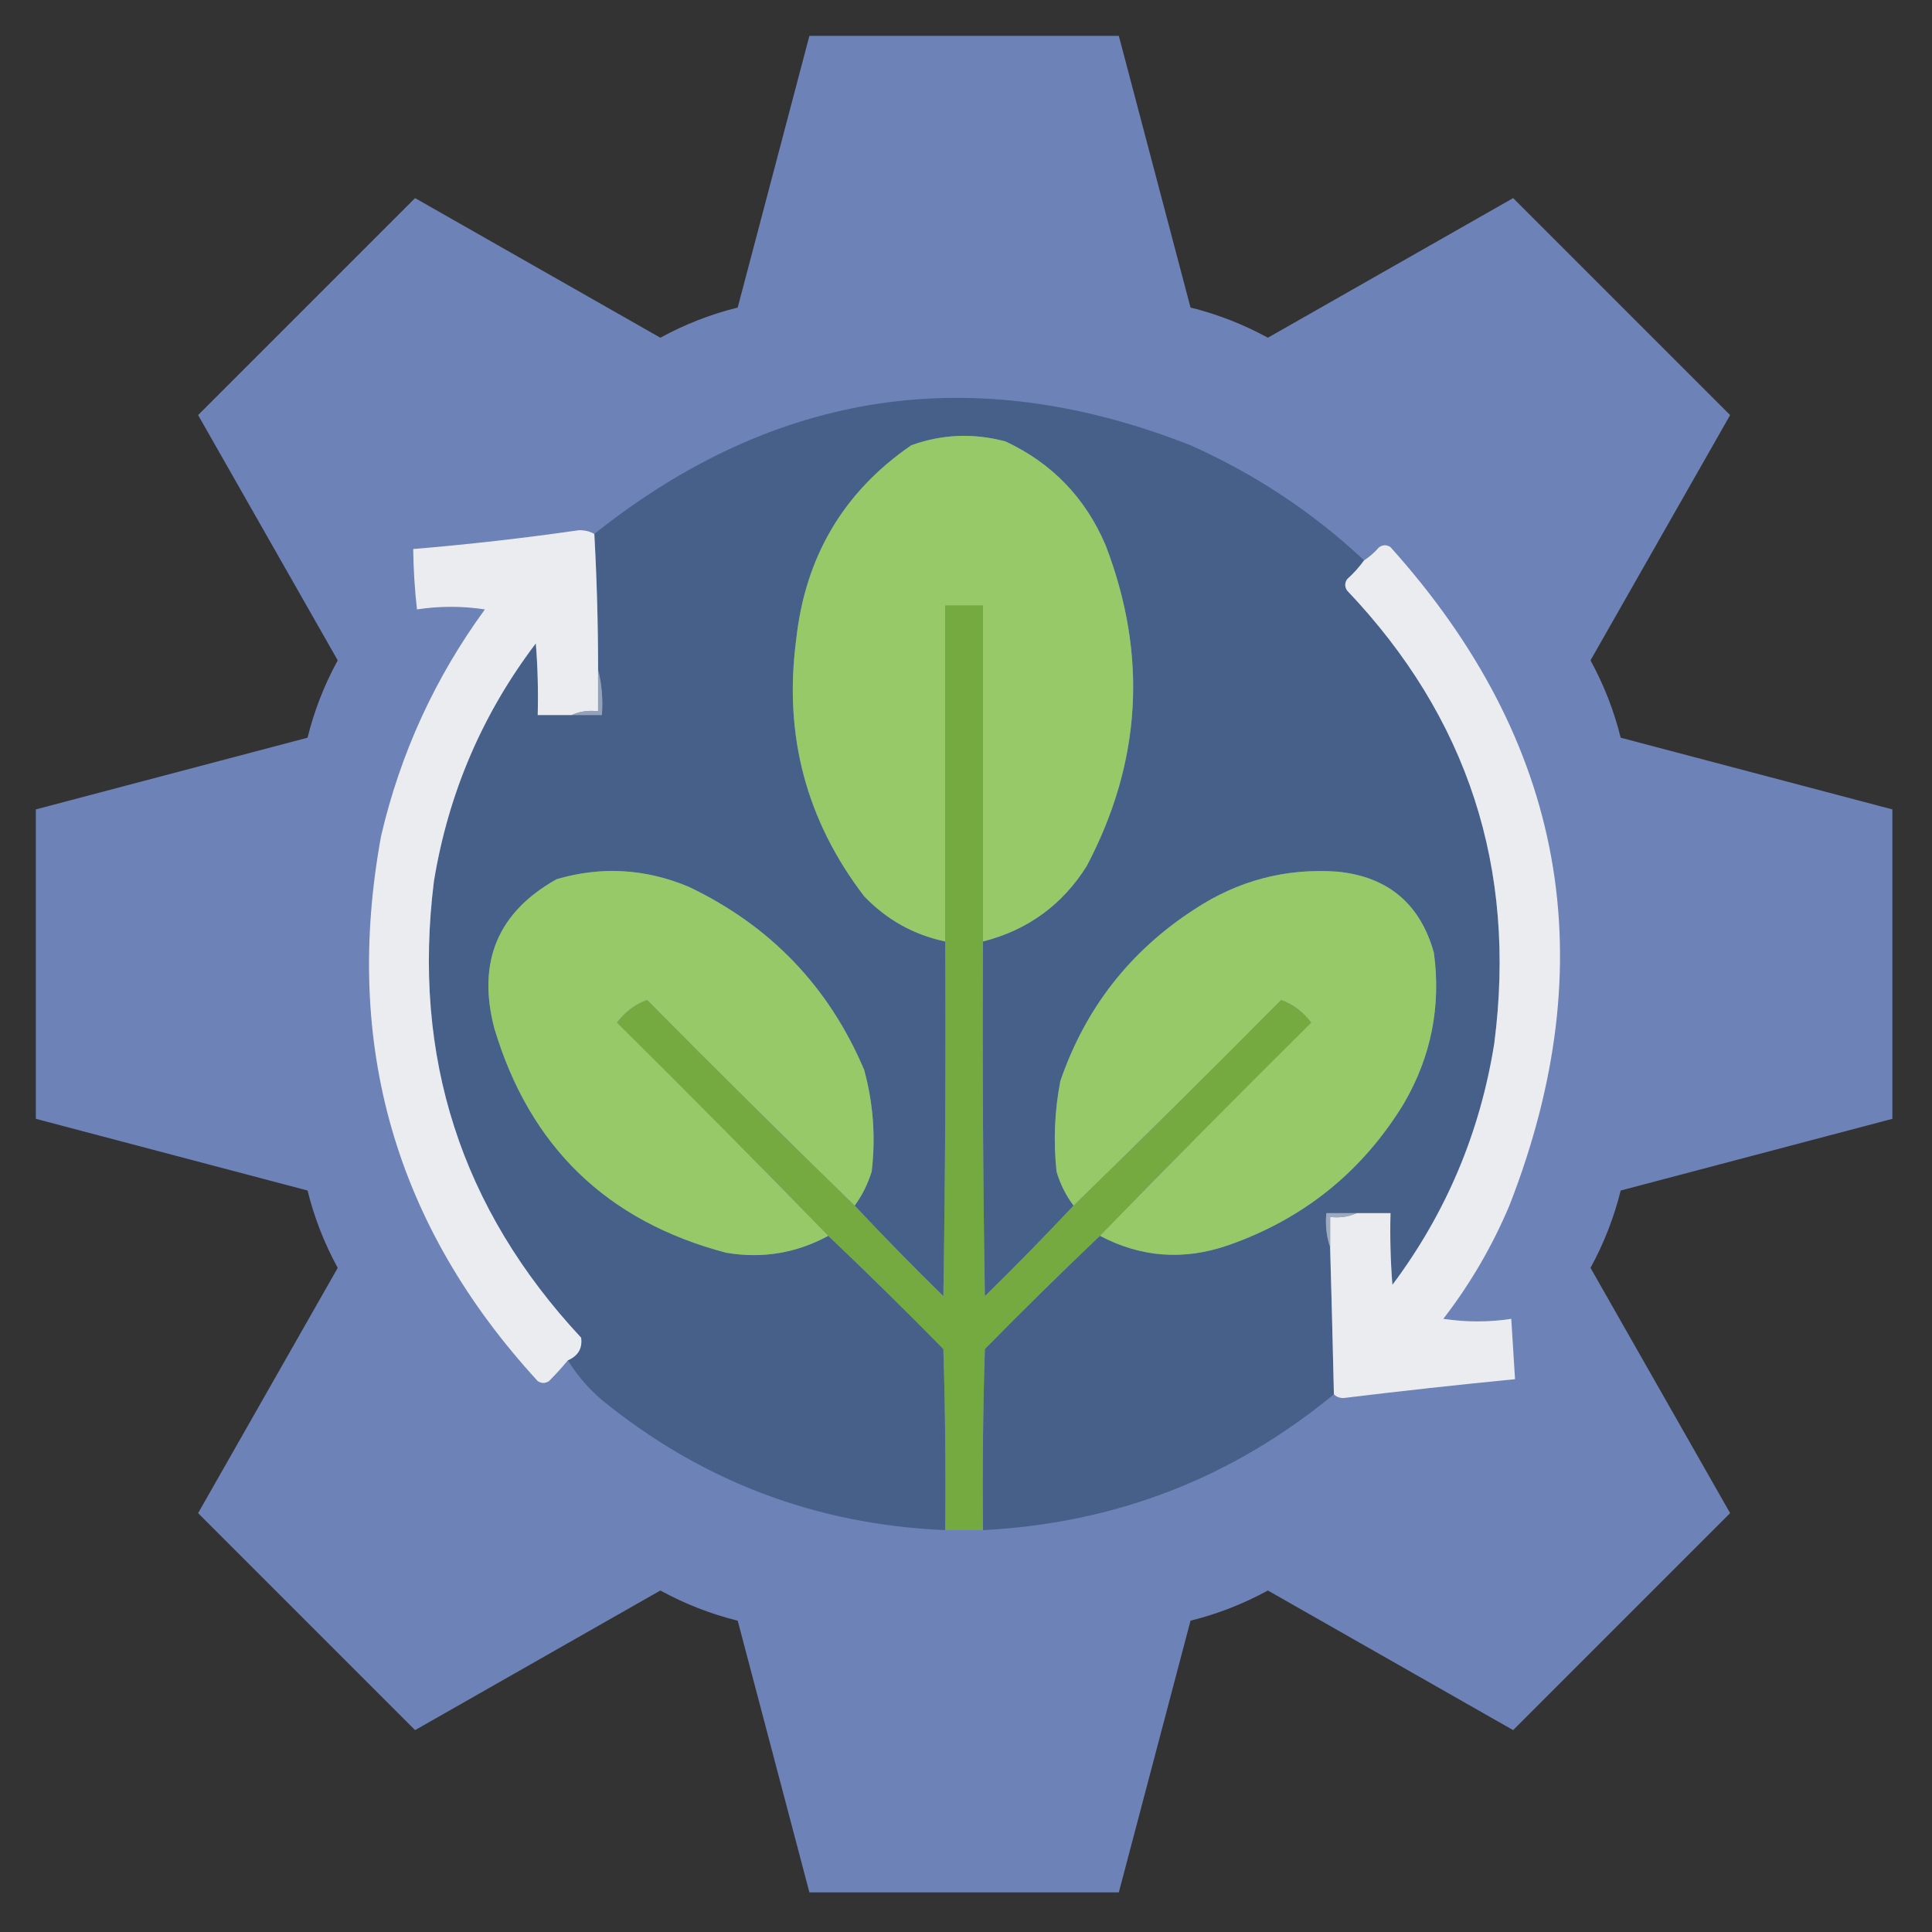 <svg xmlns="http://www.w3.org/2000/svg" xmlns:xlink="http://www.w3.org/1999/xlink" width="512px" height="512px" style="shape-rendering:geometricPrecision; text-rendering:geometricPrecision; image-rendering:optimizeQuality; fill-rule:evenodd; clip-rule:evenodd"><rect width="100%" height="100%" fill="#333333" stroke="none"/><g><path style="opacity:0.994" fill="#6e83b7" d="M 214.5,9.5 C 241.833,9.5 269.167,9.5 296.5,9.5C 302.836,33.506 309.169,57.506 315.5,81.5C 322.669,83.279 329.503,85.946 336,89.5C 357.667,77.167 379.333,64.833 401,52.5C 420.167,71.667 439.333,90.833 458.5,110C 446.167,131.667 433.833,153.333 421.5,175C 425.054,181.497 427.721,188.331 429.5,195.5C 453.494,201.831 477.494,208.164 501.5,214.5C 501.5,241.833 501.5,269.167 501.5,296.5C 477.494,302.836 453.494,309.169 429.5,315.5C 427.721,322.669 425.054,329.503 421.5,336C 433.833,357.667 446.167,379.333 458.5,401C 439.333,420.167 420.167,439.333 401,458.5C 379.333,446.167 357.667,433.833 336,421.5C 329.503,425.054 322.669,427.721 315.5,429.5C 309.169,453.494 302.836,477.494 296.5,501.5C 269.167,501.5 241.833,501.5 214.5,501.5C 208.164,477.494 201.831,453.494 195.5,429.5C 188.331,427.721 181.497,425.054 175,421.5C 153.333,433.833 131.667,446.167 110,458.5C 90.833,439.333 71.667,420.167 52.5,401C 64.833,379.333 77.167,357.667 89.5,336C 85.946,329.503 83.279,322.669 81.5,315.5C 57.506,309.169 33.506,302.836 9.5,296.5C 9.5,269.167 9.5,241.833 9.5,214.5C 33.506,208.164 57.506,201.831 81.5,195.5C 83.279,188.331 85.946,181.497 89.5,175C 77.167,153.333 64.833,131.667 52.5,110C 71.667,90.833 90.833,71.667 110,52.5C 131.667,64.833 153.333,77.167 175,89.5C 181.497,85.946 188.331,83.279 195.5,81.5C 201.831,57.506 208.164,33.506 214.5,9.5 Z"></path></g><g><path style="opacity:1" fill="#466089" d="M 361.5,148.5 C 360.207,150.296 358.707,151.963 357,153.5C 356.333,154.5 356.333,155.5 357,156.5C 388.994,190.153 401.994,230.153 396,276.5C 392.242,300.125 383.242,321.459 369,340.5C 368.5,334.175 368.334,327.842 368.5,321.5C 365.5,321.5 362.5,321.5 359.5,321.5C 356.833,321.5 354.167,321.5 351.5,321.5C 351.19,324.713 351.523,327.713 352.5,330.5C 352.867,343.499 353.2,356.499 353.5,369.5C 326.583,391.701 295.583,403.701 260.5,405.5C 260.333,389.497 260.5,373.497 261,357.5C 271.035,347.298 281.202,337.298 291.5,327.5C 302.384,333.247 313.718,334.081 325.5,330C 345.492,323.002 360.992,310.502 372,292.5C 379.254,280.074 381.921,266.741 380,252.5C 376.372,239.537 367.872,232.37 354.5,231C 340.748,230.02 328.081,233.353 316.5,241C 299.45,252.055 287.617,267.222 281,286.5C 279.47,294.436 279.137,302.436 280,310.5C 281.003,313.84 282.503,316.84 284.5,319.5C 276.869,327.632 269.036,335.632 261,343.5C 260.5,312.168 260.333,280.835 260.5,249.5C 272.335,246.498 281.502,239.831 288,229.5C 302.519,201.935 304.186,173.602 293,144.5C 287.645,131.935 278.811,122.768 266.5,117C 258.022,114.718 249.689,115.052 241.5,118C 223.564,130.333 213.397,147.499 211,169.5C 207.647,194.76 213.647,217.427 229,237.5C 234.973,243.734 242.14,247.734 250.5,249.5C 250.667,280.835 250.5,312.168 250,343.5C 241.964,335.632 234.131,327.632 226.5,319.5C 228.46,316.823 229.96,313.823 231,310.5C 232.093,301.342 231.426,292.342 229,283.5C 219.643,261.475 204.143,245.309 182.5,235C 171.008,230.192 159.342,229.525 147.5,233C 131.904,241.756 126.404,254.922 131,272.5C 140.359,303.859 160.859,323.693 192.5,332C 202.061,333.6 211.061,332.1 219.5,327.5C 229.798,337.298 239.965,347.298 250,357.5C 250.5,373.497 250.667,389.497 250.5,405.5C 216.274,404.045 185.94,392.545 159.5,371C 155.893,367.902 152.893,364.402 150.5,360.5C 153.221,359.304 154.387,357.304 154,354.5C 122.182,320.375 109.182,280.042 115,233.5C 118.831,210.183 127.831,189.183 142,170.5C 142.5,176.825 142.666,183.158 142.5,189.5C 145.5,189.5 148.5,189.5 151.5,189.5C 154.167,189.5 156.833,189.5 159.5,189.5C 159.817,185.298 159.483,181.298 158.5,177.5C 158.499,165.488 158.166,153.488 157.5,141.5C 205.497,103.27 258.164,95.436 315.5,118C 332.616,125.641 347.95,135.808 361.5,148.5 Z"></path></g><g><path style="opacity:1" fill="#97c969" d="M 260.5,249.5 C 260.5,219.833 260.5,190.167 260.5,160.5C 257.167,160.5 253.833,160.5 250.5,160.5C 250.5,190.167 250.5,219.833 250.5,249.5C 242.14,247.734 234.973,243.734 229,237.5C 213.647,217.427 207.647,194.76 211,169.5C 213.397,147.499 223.564,130.333 241.5,118C 249.689,115.052 258.022,114.718 266.5,117C 278.811,122.768 287.645,131.935 293,144.5C 304.186,173.602 302.519,201.935 288,229.5C 281.502,239.831 272.335,246.498 260.5,249.5 Z"></path></g><g><path style="opacity:1" fill="#eaecef" d="M 157.5,141.5 C 158.166,153.488 158.499,165.488 158.5,177.5C 158.5,181.167 158.5,184.833 158.5,188.5C 155.941,188.198 153.607,188.532 151.5,189.5C 148.5,189.5 145.5,189.5 142.5,189.5C 142.666,183.158 142.5,176.825 142,170.5C 127.831,189.183 118.831,210.183 115,233.5C 109.182,280.042 122.182,320.375 154,354.5C 154.387,357.304 153.221,359.304 150.5,360.5C 148.967,362.355 147.3,364.188 145.5,366C 144.5,366.667 143.5,366.667 142.5,366C 104.717,324.876 90.884,276.71 101,221.5C 106.126,199.586 115.293,179.586 128.5,161.5C 122.52,160.587 116.52,160.587 110.5,161.5C 109.902,156.187 109.569,150.854 109.5,145.5C 124.212,144.273 138.879,142.606 153.5,140.5C 155.045,140.511 156.378,140.844 157.5,141.5 Z"></path></g><g><path style="opacity:1" fill="#eaecef" d="M 353.5,369.5 C 353.2,356.499 352.867,343.499 352.5,330.5C 352.5,327.833 352.5,325.167 352.5,322.5C 355.059,322.802 357.393,322.468 359.5,321.5C 362.5,321.5 365.5,321.5 368.5,321.5C 368.334,327.842 368.5,334.175 369,340.5C 383.242,321.459 392.242,300.125 396,276.5C 401.994,230.153 388.994,190.153 357,156.5C 356.333,155.5 356.333,154.5 357,153.5C 358.707,151.963 360.207,150.296 361.5,148.5C 362.962,147.542 364.295,146.376 365.5,145C 366.5,144.333 367.5,144.333 368.5,145C 414.819,196.528 425.319,254.694 400,319.5C 395.428,330.32 389.595,340.32 382.5,349.5C 388.48,350.413 394.48,350.413 400.5,349.5C 400.833,354.833 401.167,360.167 401.5,365.5C 386.321,366.983 371.154,368.65 356,370.5C 354.93,370.472 354.097,370.139 353.5,369.5 Z"></path></g><g><path style="opacity:1" fill="#75aa40" d="M 260.5,249.5 C 260.333,280.835 260.5,312.168 261,343.5C 269.036,335.632 276.869,327.632 284.5,319.5C 302.965,301.535 321.299,283.368 339.5,265C 342.606,266.065 345.273,268.065 347.5,271C 328.632,289.701 309.965,308.535 291.5,327.5C 281.202,337.298 271.035,347.298 261,357.5C 260.5,373.497 260.333,389.497 260.5,405.5C 257.167,405.5 253.833,405.5 250.5,405.5C 250.667,389.497 250.5,373.497 250,357.5C 239.965,347.298 229.798,337.298 219.5,327.5C 201.035,308.535 182.368,289.701 163.5,271C 165.727,268.065 168.394,266.065 171.5,265C 189.701,283.368 208.035,301.535 226.5,319.5C 234.131,327.632 241.964,335.632 250,343.5C 250.5,312.168 250.667,280.835 250.5,249.5C 250.5,219.833 250.5,190.167 250.5,160.5C 253.833,160.5 257.167,160.5 260.5,160.5C 260.5,190.167 260.5,219.833 260.5,249.5 Z"></path></g><g><path style="opacity:1" fill="#94a2b9" d="M 158.5,177.5 C 159.483,181.298 159.817,185.298 159.5,189.5C 156.833,189.5 154.167,189.5 151.5,189.5C 153.607,188.532 155.941,188.198 158.5,188.5C 158.5,184.833 158.5,181.167 158.5,177.5 Z"></path></g><g><path style="opacity:1" fill="#97c969" d="M 226.5,319.5 C 208.035,301.535 189.701,283.368 171.5,265C 168.394,266.065 165.727,268.065 163.5,271C 182.368,289.701 201.035,308.535 219.5,327.5C 211.061,332.1 202.061,333.6 192.5,332C 160.859,323.693 140.359,303.859 131,272.5C 126.404,254.922 131.904,241.756 147.5,233C 159.342,229.525 171.008,230.192 182.5,235C 204.143,245.309 219.643,261.475 229,283.5C 231.426,292.342 232.093,301.342 231,310.5C 229.96,313.823 228.46,316.823 226.5,319.5 Z"></path></g><g><path style="opacity:1" fill="#97c969" d="M 291.5,327.5 C 309.965,308.535 328.632,289.701 347.5,271C 345.273,268.065 342.606,266.065 339.5,265C 321.299,283.368 302.965,301.535 284.5,319.5C 282.503,316.84 281.003,313.84 280,310.5C 279.137,302.436 279.47,294.436 281,286.5C 287.617,267.222 299.45,252.055 316.5,241C 328.081,233.353 340.748,230.02 354.5,231C 367.872,232.37 376.372,239.537 380,252.5C 381.921,266.741 379.254,280.074 372,292.5C 360.992,310.502 345.492,323.002 325.5,330C 313.718,334.081 302.384,333.247 291.5,327.5 Z"></path></g><g><path style="opacity:1" fill="#9ca9be" d="M 359.5,321.5 C 357.393,322.468 355.059,322.802 352.5,322.5C 352.5,325.167 352.5,327.833 352.5,330.5C 351.523,327.713 351.19,324.713 351.5,321.5C 354.167,321.5 356.833,321.5 359.5,321.5 Z"></path></g></svg>
